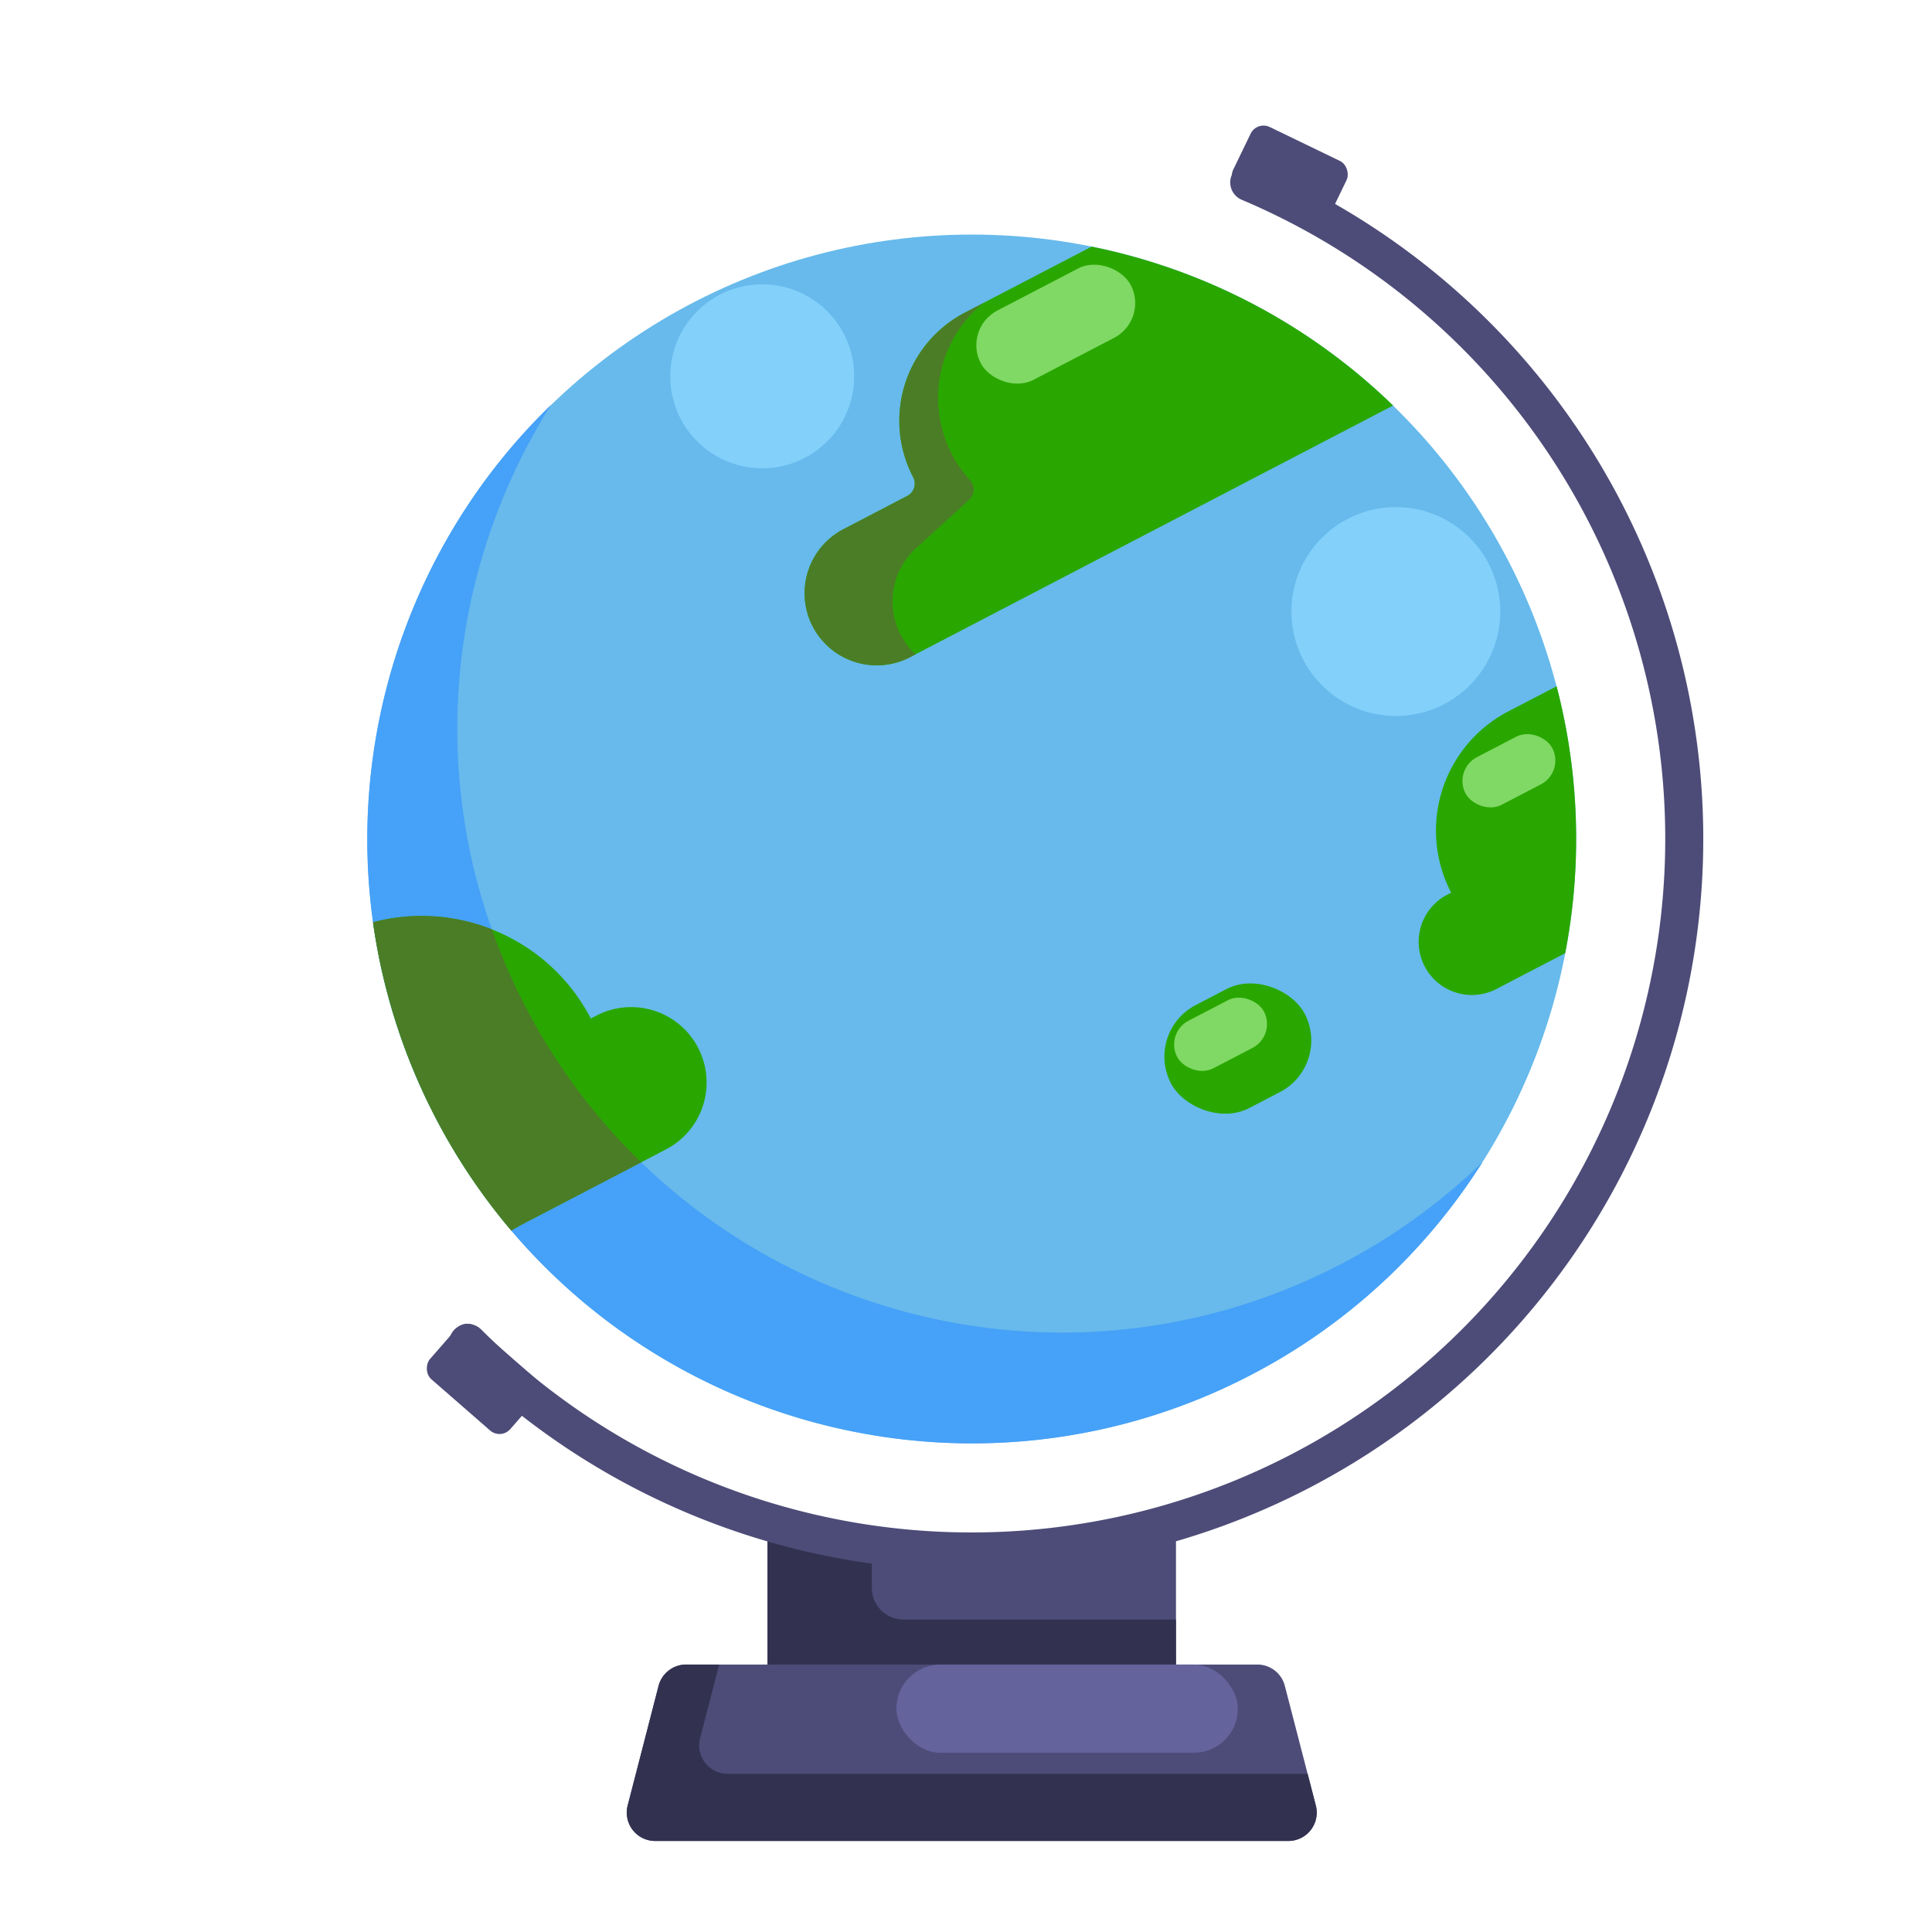 <?xml version="1.0" ?><!-- Uploaded to: SVG Repo, www.svgrepo.com, Generator: SVG Repo Mixer Tools -->
<svg width="800px" height="800px" viewBox="0 0 2050 2050" data-name="Layer 2" id="Layer_2" xmlns="http://www.w3.org/2000/svg"><defs><style>.cls-1{fill:#4d4c78;}.cls-2{fill:#323150;}.cls-3{fill:#67baeb;}.cls-4{fill:#46a1f8;}.cls-5{fill:#29a700;}.cls-6{fill:#4b7d27;}.cls-7{fill:#80d964;}.cls-8{fill:#83d0fb;}.cls-9{fill:#64639c;}</style></defs><title/><path class="cls-1" d="M814.4,1614.8v160.1h433.4V1614.8C1085.8,1657.3,939.2,1662.5,814.4,1614.8Z"/><path class="cls-2" d="M958.7,1718.5a33.6,33.6,0,0,1-33.6-33.6v-42a509.2,509.2,0,0,1-110.7-28.1v160.1h433.4v-56.4Z"/><path class="cls-1" d="M1031.1,1666.3A774.5,774.5,0,0,1,482.3,1439a20,20,0,1,1,28.3-28.3A736.1,736.1,0,1,0,1317.6,212a20,20,0,0,1,15.6-36.9,776.2,776.2,0,0,1-302.1,1491.2Z"/><circle class="cls-3" cx="1031.1" cy="890.2" r="641.3"/><path class="cls-4" d="M1422.9,1341.3c-314.1,163.6-701.4,41.6-865-272.5-109.4-209.9-91.1-452.5,26.8-639.2C386.1,621.9,328.1,928.8,462.4,1186.4c163.6,314.1,550.8,436.1,864.9,272.5A637.7,637.7,0,0,0,1573,1233.2,642.4,642.4,0,0,1,1422.9,1341.3Z"/><path class="cls-5" d="M1158.3,261.7l-134.5,70a129.4,129.4,0,0,0-54.9,174.5h0a14.7,14.7,0,0,1-6.1,19.9L895,561.5a76.6,76.6,0,0,0-32.6,103.3h0a76.6,76.6,0,0,0,103.3,32.5l512.5-267A641.7,641.7,0,0,0,1158.3,261.7Z"/><path class="cls-6" d="M967.1,689.9h0A76.6,76.6,0,0,1,972,581.7l56.5-51.5a14.7,14.7,0,0,0,.8-20.8h-.1a129.5,129.5,0,0,1,8.3-182.8l5.1-4.6-18.8,9.8a129.4,129.4,0,0,0-54.9,174.5h0a14.7,14.7,0,0,1-6.1,19.9L895,561.5a76.6,76.6,0,0,0-32.6,103.3h0a76.6,76.6,0,0,0,103.3,32.5l5.8-3C970,692.9,968.5,691.4,967.1,689.9Z"/><rect class="cls-5" height="123.16" rx="61.6" ry="61.6" transform="translate(-365.2 732.6) rotate(-27.5)" width="160" x="1233.5" y="1050.6"/><rect class="cls-7" height="82.92" rx="41.5" ry="41.5" transform="translate(-32.1 556.4) rotate(-27.5)" width="179.5" x="1030.5" y="302.2"/><rect class="cls-7" height="56.94" rx="28.5" ry="28.5" transform="translate(-360.3 722.5) rotate(-27.5)" width="103.9" x="1243.3" y="1068.5"/><path class="cls-5" d="M740.7,1111.7a80,80,0,0,0-108-34l-5.8,3h0c-44.6-85.5-141.7-125.8-231.1-102.1a646.1,646.1,0,0,0,146.7,327.1l8-4.7,156.1-81.4a79.9,79.9,0,0,0,34.1-107.9Z"/><path class="cls-6" d="M557.9,1068.8a644.9,644.9,0,0,1-36-82.7,201.9,201.9,0,0,0-126.1-7.5,646.1,646.1,0,0,0,146.7,327.1l8-4.7,129.9-67.7A638.3,638.3,0,0,1,557.9,1068.8Z"/><path class="cls-5" d="M1651.7,728.2l-51.4,26.7a142.6,142.6,0,0,0-60.5,192.3h0l-4.1,2.1a56.4,56.4,0,1,0,52.1,100.1l73-38A640.2,640.2,0,0,0,1651.7,728.2Z"/><rect class="cls-7" height="56.94" rx="28.5" ry="28.5" transform="translate(-196.5 832.1) rotate(-27.5)" width="103.9" x="1549.1" y="788.9"/><rect class="cls-1" height="73.2" rx="15.2" ry="15.2" transform="translate(217.3 -577.1) rotate(25.8)" width="113.1" x="1312" y="149.1"/><rect class="cls-1" height="73.2" rx="15.2" ry="15.2" transform="translate(1088.5 23.9) rotate(41.1)" width="113.1" x="455.8" y="1426.3"/><path class="cls-1" d="M1367,1953.4H695.1a30.1,30.1,0,0,1-29.1-37.6l32.8-127a30.3,30.3,0,0,1,29.2-22.6h606.2a30.1,30.1,0,0,1,29.1,22.6l32.9,127A30.1,30.1,0,0,1,1367,1953.4Z"/><path class="cls-2" d="M1387.5,1882.1H772a30.1,30.1,0,0,1-29.2-37.6l20.3-78.3H728a30.3,30.3,0,0,0-29.2,22.6l-32.8,127a30.1,30.1,0,0,0,29.1,37.6H1367a30.1,30.1,0,0,0,29.2-37.6Z"/><circle class="cls-8" cx="808.8" cy="399.3" r="97.6"/><circle class="cls-8" cx="1481.1" cy="648.9" r="110.8"/><rect class="cls-9" height="93.63" rx="46.8" ry="46.8" width="362.4" x="951.1" y="1766.2"/></svg>